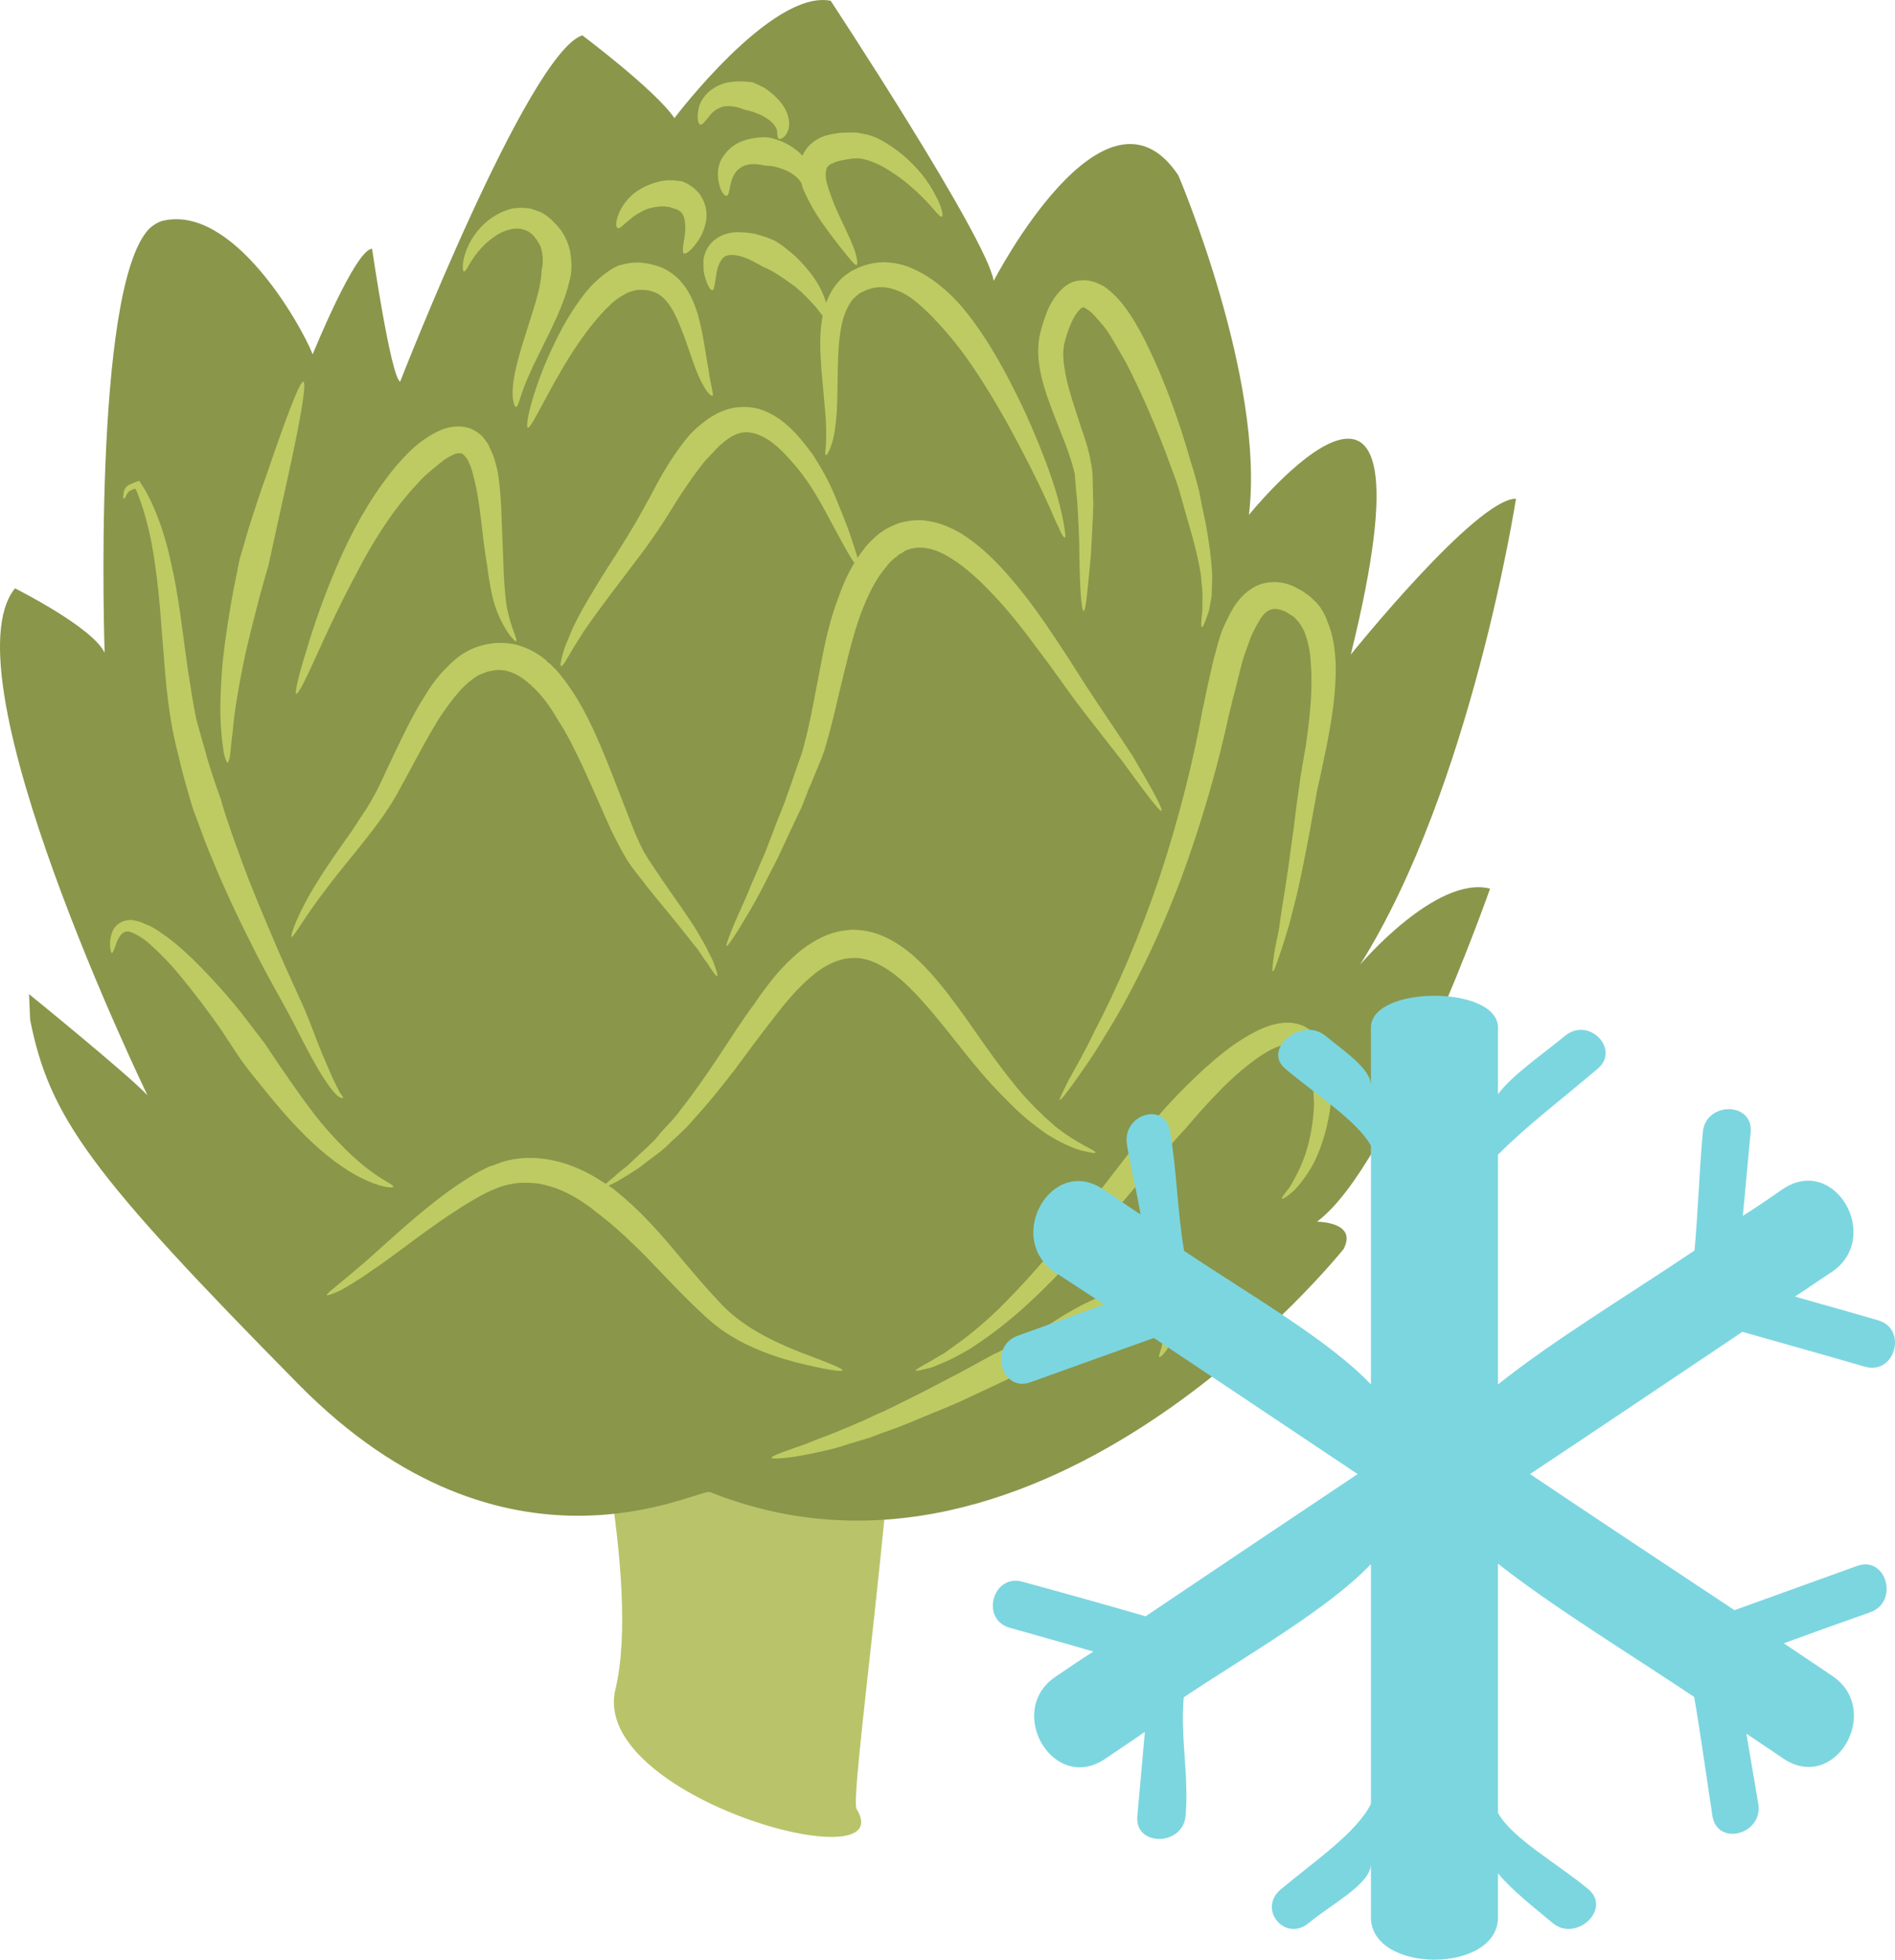 <?xml version="1.0" encoding="UTF-8" standalone="no"?>
<!-- Creator: CorelDRAW Home & Student X7 -->

<svg
   xmlns:dc="http://purl.org/dc/elements/1.1/"
   xmlns:cc="http://creativecommons.org/ns#"
   xmlns:rdf="http://www.w3.org/1999/02/22-rdf-syntax-ns#"
   xmlns:svg="http://www.w3.org/2000/svg"
   xmlns="http://www.w3.org/2000/svg"
   xmlns:sodipodi="http://sodipodi.sourceforge.net/DTD/sodipodi-0.dtd"
   xmlns:inkscape="http://www.inkscape.org/namespaces/inkscape"
   xml:space="preserve"
   width="52.646mm"
   height="54.428mm"
   version="1.1"
   style="clip-rule:evenodd;fill-rule:evenodd;image-rendering:optimizeQuality;shape-rendering:geometricPrecision;text-rendering:geometricPrecision"
   viewBox="0 0 5264.642 5442.774"
   id="svg59"
   sodipodi:docname="3373.svg"
   inkscape:version="0.92.4 (5da689c313, 2019-01-14)"><sodipodi:namedview
   pagecolor="#ffffff"
   bordercolor="#666666"
   borderopacity="1"
   objecttolerance="10"
   gridtolerance="10"
   guidetolerance="10"
   inkscape:pageopacity="0"
   inkscape:pageshadow="2"
   inkscape:window-width="640"
   inkscape:window-height="480"
   id="namedview61"
   showgrid="false"
   inkscape:zoom="0.2102413"
   inkscape:cx="97.802747"
   inkscape:cy="90.62362"
   inkscape:window-x="0"
   inkscape:window-y="0"
   inkscape:window-maximized="0"
   inkscape:current-layer="svg59" />
 <defs
   id="defs4">
  <style
   type="text/css"
   id="style2">
   <![CDATA[
    .fil3 {fill:#7CD6E0;fill-rule:nonzero}
    .fil1 {fill:#8A964A;fill-rule:nonzero}
    .fil0 {fill:#B9C46A;fill-rule:nonzero}
    .fil2 {fill:#BECB62;fill-rule:nonzero}
   ]]>
  </style>
 </defs>
 <g
   id="Vrstva_x0020_1"
   transform="translate(-7912.302,-11804.976)">
  <g
   id="_468530896">
   <path
   class="fil0"
   d="m 9536,15567 c 0,0 158,631 86,930 -72,300 798,539 670,332 -19,-32 105,-892 112,-1300 z"
   id="path7"
   inkscape:connector-curvature="0"
   style="fill:#b9c46a;fill-rule:nonzero" />
   <path
   class="fil1"
   d="m 9885,15949 c -32,-12 -565,287 -1143,-299 -578,-586 -692,-741 -746,-1013 l -3,-71 c 0,0 276,224 329,281 0,0 -565,-1166 -368,-1408 0,0 216,108 249,179 0,0 -35,-1009 123,-1177 12,-11 23,-18 35,-22 197,-51 387,287 420,370 0,0 119,-293 165,-293 0,0 52,356 78,369 0,0 355,-911 506,-962 0,0 204,153 256,230 0,0 270,-358 434,-326 0,0 433,657 453,778 0,0 309,-599 513,-293 0,0 242,567 196,943 0,0 546,-676 283,388 0,0 348,-433 459,-433 0,0 -124,803 -433,1294 0,0 211,-249 361,-211 0,0 -271,771 -481,925 0,0 114,0 74,76 0,0 -834,1045 -1760,675 z"
   id="path9"
   inkscape:connector-curvature="0"
   style="fill:#8a964a;fill-rule:nonzero" />
   <path
   class="fil2"
   d="m 11133,15574 c -2,-2 1,-11 6,-26 4,-16 8,-39 0,-60 -5,-11 -13,-21 -24,-29 -11,-8 -26,-15 -40,-19 -27,-6 -61,5 -93,22 -65,34 -123,86 -176,120 -13,10 -26,17 -40,24 -5,2 -2,1 -6,3 -3,1 -5,2 -7,4 -5,2 -9,5 -13,7 -16,9 -26,14 -27,15 -2,1 -42,20 -102,48 -29,14 -64,29 -101,44 -38,15 -77,33 -119,48 -20,7 -40,14 -60,22 -21,6 -41,13 -60,18 -39,14 -76,21 -108,28 -63,13 -107,15 -107,11 -1,-6 39,-19 99,-40 29,-13 64,-24 100,-40 19,-7 37,-16 57,-24 19,-9 37,-18 57,-26 38,-18 76,-38 111,-55 36,-19 69,-36 98,-51 57,-31 95,-52 97,-53 2,0 11,-5 27,-13 5,-2 9,-4 14,-7 2,-1 5,-2 8,-3 1,-1 9,-4 10,-4 8,-4 20,-10 32,-16 49,-28 113,-78 192,-111 19,-8 40,-15 62,-19 23,-2 47,-1 69,6 22,9 37,20 52,33 14,14 24,31 28,48 7,35 -7,60 -15,75 -10,14 -19,21 -21,20 z"
   id="path11"
   inkscape:connector-curvature="0"
   style="fill:#becb62;fill-rule:nonzero" />
   <path
   class="fil2"
   d="m 11474,15134 c -2,-3 8,-14 22,-33 13,-22 30,-52 43,-91 13,-39 22,-87 24,-138 -1,-13 -1,-25 -2,-38 -2,-13 -4,-26 -6,-39 -4,-27 -13,-52 -25,-70 -13,-17 -27,-21 -48,-18 -20,2 -43,15 -64,28 -42,28 -79,61 -110,92 -60,61 -98,108 -100,110 -3,3 -46,49 -106,123 -62,72 -143,172 -230,263 -44,47 -89,91 -134,130 -46,40 -92,73 -132,99 -22,12 -41,23 -58,31 -19,8 -34,15 -48,20 -27,7 -43,11 -44,8 -1,-1 13,-10 37,-23 13,-7 26,-16 43,-25 15,-11 32,-23 51,-37 37,-28 78,-63 119,-105 41,-41 82,-87 122,-134 81,-96 156,-196 215,-272 58,-76 101,-127 104,-130 2,-2 42,-48 109,-110 35,-31 75,-66 126,-95 27,-15 56,-30 93,-34 19,-2 40,0 60,9 19,10 34,25 43,40 19,31 25,63 28,92 2,15 3,30 4,44 -1,15 -1,29 -1,43 -7,57 -22,106 -40,147 -19,41 -43,70 -60,89 -20,18 -33,26 -35,24 z"
   id="path13"
   inkscape:connector-curvature="0"
   style="fill:#becb62;fill-rule:nonzero" />
   <path
   class="fil2"
   d="m 11448,14503 c -2,0 0,-21 5,-55 3,-16 7,-37 12,-60 4,-25 7,-51 12,-80 10,-59 19,-127 29,-200 5,-38 9,-75 15,-114 5,-40 12,-78 19,-117 11,-78 20,-156 14,-227 -1,-34 -8,-67 -19,-93 -7,-13 -13,-24 -22,-32 l -5,-6 -8,-5 c -4,-3 -11,-7 -16,-10 -10,-5 -20,-7 -27,-8 -7,0 -13,1 -19,4 -11,5 -22,19 -29,32 -16,27 -23,46 -24,48 0,3 -9,23 -20,58 -5,19 -11,41 -17,67 -3,13 -7,27 -11,42 -3,14 -7,29 -11,45 -27,128 -74,297 -135,460 -62,164 -140,320 -209,430 -33,56 -65,100 -87,131 -22,31 -36,48 -39,47 -1,-2 8,-21 25,-55 18,-33 46,-80 73,-138 60,-113 128,-271 182,-433 54,-163 94,-328 117,-457 4,-17 7,-32 10,-47 3,-15 6,-29 9,-41 6,-27 11,-51 17,-71 10,-40 19,-63 20,-66 2,-2 9,-24 31,-61 12,-18 28,-41 63,-59 18,-8 39,-12 61,-10 20,2 40,9 56,19 9,4 16,9 24,15 4,3 9,6 12,10 l 12,11 c 15,16 25,34 32,54 16,37 21,77 23,116 2,80 -11,160 -27,239 -8,38 -16,78 -25,116 -6,38 -14,76 -20,112 -14,73 -27,142 -42,200 -8,29 -13,55 -21,78 -7,24 -13,43 -19,60 -11,33 -18,52 -21,51 z"
   id="path15"
   inkscape:connector-curvature="0"
   style="fill:#becb62;fill-rule:nonzero" />
   <path
   class="fil2"
   d="m 10956,15006 c -1,3 -15,0 -41,-6 -24,-7 -58,-22 -94,-45 -37,-25 -76,-57 -113,-96 -39,-38 -76,-81 -112,-126 -70,-88 -139,-178 -203,-225 -31,-23 -59,-35 -78,-39 -20,-5 -31,-3 -33,-3 -1,0 -14,-1 -35,5 -21,6 -52,20 -84,49 -33,28 -66,66 -101,112 -35,44 -71,93 -107,142 -38,49 -76,97 -116,140 -18,22 -40,42 -59,59 -10,10 -19,19 -29,27 -10,8 -19,15 -29,22 -18,14 -35,28 -51,37 -16,11 -31,19 -42,26 -24,13 -38,19 -39,16 -2,-1 9,-13 30,-29 9,-9 22,-19 36,-30 14,-13 29,-28 45,-42 8,-8 17,-16 26,-25 9,-8 16,-19 24,-28 18,-19 37,-38 53,-61 35,-44 69,-93 103,-144 33,-50 66,-102 101,-149 32,-47 67,-93 105,-127 36,-35 77,-58 110,-69 33,-10 55,-9 57,-10 2,1 24,-1 54,7 32,8 71,28 107,58 73,61 138,157 202,248 32,46 65,90 98,130 33,39 68,73 99,100 63,52 118,70 116,76 z"
   id="path17"
   inkscape:connector-curvature="0"
   style="fill:#becb62;fill-rule:nonzero" />
   <path
   class="fil2"
   d="m 10253,15611 c -2,5 -52,-3 -128,-22 -39,-10 -83,-24 -128,-45 -23,-10 -45,-23 -69,-38 -22,-15 -43,-32 -62,-50 -78,-72 -144,-149 -200,-201 -55,-53 -95,-82 -98,-84 -1,-1 -12,-11 -32,-24 -18,-13 -47,-30 -82,-43 -18,-5 -37,-12 -58,-13 -21,-2 -44,-2 -66,3 -44,8 -92,36 -138,65 -92,58 -178,129 -247,175 -35,25 -66,43 -87,55 -23,10 -36,15 -38,13 0,-3 10,-12 29,-27 18,-15 45,-37 76,-64 62,-54 142,-131 234,-198 24,-17 48,-33 73,-48 12,-7 26,-13 39,-20 15,-4 29,-11 44,-15 58,-16 116,-9 162,5 46,14 81,34 104,49 24,14 36,24 38,25 2,2 47,36 102,95 55,58 117,140 186,213 64,73 157,115 227,143 72,27 121,46 119,51 z"
   id="path19"
   inkscape:connector-curvature="0"
   style="fill:#becb62;fill-rule:nonzero" />
   <path
   class="fil2"
   d="m 9005,15101 c -1,5 -38,1 -86,-23 -49,-23 -105,-66 -156,-116 -50,-49 -94,-103 -127,-144 -33,-40 -54,-69 -55,-71 -2,-2 -22,-33 -53,-80 -31,-45 -75,-104 -121,-159 -23,-28 -49,-54 -73,-76 -12,-11 -24,-21 -37,-28 -12,-7 -23,-12 -30,-12 -19,0 -28,23 -33,37 -5,14 -8,23 -11,23 -2,0 -5,-9 -5,-26 0,-8 1,-19 6,-32 4,-12 16,-27 36,-32 5,-1 9,-1 15,-2 5,0 9,1 14,2 9,2 18,5 26,9 17,6 33,16 48,27 30,20 59,46 86,72 54,53 104,110 139,155 35,45 58,76 59,77 2,2 21,32 50,74 29,42 67,98 109,149 43,51 90,98 130,128 39,30 71,43 69,48 z"
   id="path21"
   inkscape:connector-curvature="0"
   style="fill:#becb62;fill-rule:nonzero" />
   <path
   class="fil2"
   d="m 8866,14854 c 1,0 -4,2 -11,-2 -6,-4 -14,-12 -21,-21 -16,-20 -35,-50 -55,-87 -20,-36 -42,-81 -66,-126 -25,-46 -53,-95 -79,-145 -51,-99 -100,-202 -132,-282 -17,-39 -29,-74 -38,-98 -9,-24 -15,-39 -15,-40 -1,-3 -15,-47 -33,-116 -8,-35 -19,-74 -27,-120 -8,-46 -14,-95 -18,-145 -9,-101 -14,-207 -28,-299 -12,-92 -35,-170 -57,-217 4,2 8,4 11,5 -4,1 -8,2 -12,2 -3,1 -6,2 -9,4 -6,1 -8,7 -11,10 -3,8 -8,14 -9,13 -2,-1 -2,-5 0,-17 1,-6 3,-13 11,-19 2,-2 7,-4 12,-6 4,-2 9,-4 15,-6 l 5,-2 5,8 c 30,44 63,124 83,218 22,93 33,200 47,298 8,50 15,98 24,140 11,41 23,80 32,114 20,65 36,107 37,110 0,2 4,16 12,41 8,23 19,58 34,97 27,78 70,181 114,283 22,51 46,102 67,149 22,50 37,95 53,133 16,38 30,70 41,92 5,10 9,18 13,23 3,5 5,6 5,8 z"
   id="path23"
   inkscape:connector-curvature="0"
   style="fill:#becb62;fill-rule:nonzero" />
   <path
   class="fil2"
   d="m 9905,14516 c -3,1 -12,-11 -27,-35 -8,-10 -17,-24 -27,-39 -13,-15 -25,-32 -40,-50 -28,-36 -63,-77 -100,-123 -9,-12 -18,-24 -28,-36 -9,-12 -19,-24 -28,-39 -17,-27 -31,-56 -45,-84 -26,-57 -50,-114 -75,-168 -24,-52 -48,-100 -73,-138 -23,-40 -46,-69 -64,-86 -5,-4 -9,-9 -12,-12 -4,-2 -7,-5 -10,-8 -5,-4 -8,-6 -9,-7 -1,0 -13,-11 -35,-19 -5,-2 -11,-3 -17,-5 -7,0 -15,-2 -22,-1 -7,0 -16,3 -25,4 -9,4 -19,6 -27,11 -9,4 -17,12 -27,19 -9,8 -18,16 -27,27 -18,20 -35,44 -52,69 -33,52 -64,112 -96,171 -16,29 -32,60 -52,89 -5,7 -9,14 -15,22 -5,6 -9,13 -15,20 -9,13 -20,26 -29,38 -39,50 -78,95 -108,136 -61,78 -92,138 -98,135 -4,-2 17,-66 72,-153 26,-43 61,-92 97,-143 9,-13 17,-27 27,-41 4,-6 8,-13 13,-20 4,-7 8,-13 12,-20 16,-27 30,-57 44,-88 29,-61 57,-122 90,-179 18,-29 34,-57 55,-81 9,-12 22,-23 33,-35 12,-10 23,-21 38,-29 54,-33 118,-32 155,-19 39,13 56,29 58,29 1,1 5,5 13,10 2,4 7,8 12,11 5,5 10,11 16,16 21,24 47,59 71,102 49,87 91,206 136,320 11,29 23,57 36,82 7,12 15,25 23,37 9,12 16,24 25,37 32,47 64,91 90,131 13,20 23,39 33,56 9,17 16,32 22,44 10,26 14,41 12,42 z"
   id="path25"
   inkscape:connector-curvature="0"
   style="fill:#becb62;fill-rule:nonzero" />
   <path
   class="fil2"
   d="m 11139,14057 c -5,3 -47,-53 -108,-137 -32,-41 -70,-89 -110,-141 -41,-53 -79,-110 -122,-166 -41,-56 -84,-111 -128,-157 -44,-47 -89,-86 -131,-109 -20,-11 -40,-18 -57,-20 -17,-3 -30,0 -41,2 -5,2 -10,4 -14,5 -4,3 -8,5 -10,7 -7,2 -10,6 -11,6 0,1 -3,4 -10,8 -6,6 -15,13 -23,25 -20,22 -43,61 -63,111 -21,51 -37,114 -54,183 -17,68 -32,142 -55,217 -6,18 -14,36 -21,53 -8,18 -14,36 -22,52 -6,18 -14,35 -20,52 -9,17 -16,34 -24,50 -15,31 -29,63 -43,92 -15,29 -29,56 -42,82 -26,50 -51,90 -68,118 -18,28 -29,44 -31,42 -3,0 4,-18 16,-49 12,-30 33,-72 54,-125 12,-26 23,-54 36,-83 12,-30 24,-62 36,-94 7,-16 13,-33 20,-50 6,-17 12,-35 18,-51 6,-18 12,-35 18,-53 7,-18 13,-35 17,-52 19,-71 31,-145 45,-215 13,-71 28,-137 50,-194 19,-56 45,-103 70,-134 11,-16 24,-27 32,-35 9,-8 15,-13 16,-13 2,0 6,-5 17,-11 5,-3 11,-5 18,-9 8,-3 17,-7 27,-9 21,-5 48,-8 75,-2 27,4 55,16 82,31 52,31 100,77 144,129 45,52 86,110 125,169 39,58 76,119 111,171 37,55 71,106 100,150 53,90 87,151 81,154 z"
   id="path27"
   inkscape:connector-curvature="0"
   style="fill:#becb62;fill-rule:nonzero" />
   <path
   class="fil2"
   d="m 10299,13382 c -5,2 -28,-34 -57,-89 -31,-55 -66,-131 -118,-192 -26,-31 -54,-61 -83,-78 -30,-18 -57,-21 -77,-14 -22,7 -39,22 -52,33 -12,11 -18,20 -19,20 -1,1 -9,9 -22,23 -12,15 -30,38 -48,65 -20,28 -40,61 -63,98 -24,37 -51,76 -79,112 -55,73 -110,144 -148,200 -9,14 -17,28 -25,40 -7,11 -12,21 -18,30 -9,17 -16,26 -19,25 -3,-1 -1,-12 4,-31 3,-10 6,-22 12,-35 5,-13 12,-28 18,-43 30,-62 80,-141 129,-217 24,-38 47,-76 67,-113 21,-36 39,-75 58,-105 36,-61 71,-101 74,-103 1,-1 9,-10 26,-24 18,-14 43,-35 85,-45 22,-5 46,-5 70,0 24,6 45,17 64,30 38,27 66,63 92,98 12,19 24,38 34,57 10,18 19,37 27,56 15,36 29,71 40,101 20,59 33,98 28,101 z"
   id="path29"
   inkscape:connector-curvature="0"
   style="fill:#becb62;fill-rule:nonzero" />
   <path
   class="fil2"
   d="m 10871,13298 c -3,1 -10,-9 -17,-27 -9,-17 -19,-43 -33,-73 -27,-60 -67,-139 -110,-217 -43,-77 -90,-152 -131,-206 -40,-52 -71,-83 -73,-85 0,-1 -9,-10 -24,-24 -15,-14 -36,-34 -64,-48 -28,-14 -61,-22 -95,-9 -5,1 -8,3 -12,5 -5,2 -9,4 -12,6 -7,5 -13,11 -20,18 -11,15 -20,34 -26,55 -11,42 -13,89 -14,134 -1,45 -1,87 -3,123 -3,37 -7,68 -14,88 -7,22 -14,32 -16,31 -4,-1 -1,-13 0,-33 1,-21 1,-50 -2,-86 -3,-35 -7,-77 -11,-122 -3,-46 -6,-96 4,-148 5,-26 15,-53 32,-78 8,-11 18,-23 30,-32 7,-5 13,-9 19,-13 7,-3 12,-6 19,-9 26,-11 56,-17 83,-14 27,2 51,9 71,19 40,18 67,41 85,56 18,16 28,26 29,28 3,2 37,38 76,97 40,59 83,140 121,222 37,82 70,167 88,232 9,32 15,60 18,80 3,18 4,30 2,30 z"
   id="path31"
   inkscape:connector-curvature="0"
   style="fill:#becb62;fill-rule:nonzero" />
   <path
   class="fil2"
   d="m 11251,13547 c -2,-1 -2,-16 1,-40 2,-12 0,-27 1,-44 1,-9 -1,-18 -1,-27 -2,-10 -2,-20 -3,-31 -6,-41 -18,-90 -33,-141 -8,-26 -15,-53 -23,-81 -7,-26 -17,-54 -27,-80 -39,-109 -86,-215 -126,-292 -21,-37 -39,-68 -53,-89 -15,-20 -25,-30 -26,-31 -1,-1 -11,-15 -27,-26 -4,-2 -7,-5 -9,-6 -3,0 -3,0 -5,0 -3,0 -15,11 -24,28 -10,17 -19,42 -25,65 -6,20 -6,45 -2,71 7,54 29,113 48,173 11,31 21,62 26,94 2,8 3,17 4,25 1,9 1,16 1,23 0,16 1,31 1,46 2,31 -1,59 -2,86 -1,28 -3,53 -4,76 -9,95 -14,156 -20,156 -6,0 -11,-62 -12,-157 0,-23 -1,-48 -2,-75 -2,-27 -2,-55 -5,-83 -2,-15 -3,-29 -4,-44 -1,-7 -1,-15 -2,-22 -2,-7 -3,-13 -5,-20 -8,-28 -18,-57 -30,-86 -22,-58 -49,-118 -61,-181 -6,-31 -8,-65 -1,-99 7,-29 15,-54 27,-80 7,-12 14,-25 25,-37 9,-11 22,-23 40,-30 18,-6 37,-6 51,-2 15,3 26,10 35,14 17,12 26,21 34,29 6,6 10,11 10,11 2,2 14,16 30,40 16,24 35,58 54,99 40,83 81,194 113,307 9,28 17,56 24,85 5,28 11,56 17,83 10,53 17,104 19,149 0,11 0,22 -1,32 0,10 0,20 -1,29 -4,18 -5,34 -10,46 -8,24 -14,38 -17,37 z"
   id="path33"
   inkscape:connector-curvature="0"
   style="fill:#becb62;fill-rule:nonzero" />
   <path
   class="fil2"
   d="m 9346,13586 c -2,1 -10,-7 -22,-23 -11,-17 -25,-41 -36,-74 -10,-31 -17,-71 -22,-111 -7,-39 -12,-84 -17,-127 -5,-42 -11,-85 -21,-122 -4,-19 -10,-35 -17,-48 -8,-12 -15,-17 -18,-17 -4,-1 -11,0 -20,3 -8,4 -17,9 -24,13 -14,11 -23,18 -23,19 -1,0 -11,8 -26,21 -7,7 -17,15 -26,26 -9,10 -20,21 -31,35 -45,52 -96,130 -139,214 -44,82 -84,167 -113,232 -29,64 -50,107 -56,105 -4,-2 6,-48 27,-115 20,-69 51,-159 89,-246 38,-89 87,-175 133,-235 45,-62 87,-96 90,-98 1,-1 11,-9 31,-22 10,-6 23,-13 40,-20 18,-5 43,-11 72,-2 14,6 27,14 37,25 4,5 8,10 12,16 4,4 5,10 8,16 11,21 16,43 21,64 7,44 10,88 11,132 2,44 3,86 5,127 1,41 4,77 8,109 10,62 33,99 27,103 z"
   id="path35"
   inkscape:connector-curvature="0"
   style="fill:#becb62;fill-rule:nonzero" />
   <path
   class="fil2"
   d="m 8755,12865 c 11,3 -13,129 -41,256 -28,125 -55,251 -56,255 -1,2 -11,37 -25,88 -13,51 -31,118 -45,186 -14,68 -25,135 -29,186 -4,27 -5,47 -7,63 -2,15 -5,24 -8,24 -2,0 -5,-8 -9,-23 -3,-16 -6,-37 -8,-64 -5,-53 -2,-124 4,-194 8,-71 19,-140 29,-194 10,-52 18,-88 18,-90 1,-2 10,-34 24,-82 15,-48 35,-109 57,-170 42,-123 86,-244 96,-241 z"
   id="path37"
   inkscape:connector-curvature="0"
   style="fill:#becb62;fill-rule:nonzero" />
   <path
   class="fil2"
   d="m 9892,12904 c -3,1 -10,-4 -17,-14 -8,-12 -17,-28 -25,-48 -17,-40 -32,-96 -54,-145 -10,-24 -23,-47 -38,-62 -15,-15 -31,-21 -47,-24 -14,-2 -32,-1 -37,1 -8,2 -12,4 -13,4 -1,0 -6,2 -16,8 -10,5 -24,14 -39,29 -31,29 -69,77 -102,128 -66,102 -115,214 -125,212 -11,-3 19,-125 76,-239 27,-57 62,-112 97,-152 17,-18 36,-34 51,-44 14,-10 25,-14 26,-15 2,0 11,-4 30,-7 21,-3 41,-3 70,5 28,6 60,26 80,52 21,26 33,56 42,85 16,58 22,114 30,155 5,42 15,67 11,71 z"
   id="path39"
   inkscape:connector-curvature="0"
   style="fill:#becb62;fill-rule:nonzero" />
   <path
   class="fil2"
   d="m 10207,12687 c -6,1 -15,-12 -28,-29 -14,-16 -34,-37 -55,-55 -23,-17 -46,-33 -65,-44 -18,-10 -32,-15 -32,-16 0,0 -14,-8 -32,-17 -20,-9 -47,-17 -63,-11 -16,3 -28,32 -30,55 -4,22 -5,39 -10,41 -6,1 -15,-14 -22,-40 -2,-6 -3,-14 -3,-22 0,-7 -1,-16 0,-25 3,-19 14,-42 35,-56 21,-15 46,-19 66,-18 19,0 37,3 51,7 29,8 46,17 47,17 1,1 17,10 36,26 21,16 44,40 64,66 20,26 35,56 41,79 7,24 5,41 0,42 z"
   id="path41"
   inkscape:connector-curvature="0"
   style="fill:#becb62;fill-rule:nonzero" />
   <path
   class="fil2"
   d="m 9346,12935 c -5,1 -13,-25 -8,-63 4,-39 18,-87 33,-134 15,-47 30,-93 38,-126 8,-35 8,-56 8,-57 0,-1 2,-8 3,-17 0,-11 1,-24 -3,-37 -1,-7 -3,-13 -8,-21 -3,-4 -5,-9 -7,-11 -3,-4 -6,-7 -9,-11 -12,-12 -28,-19 -49,-18 -19,1 -42,10 -59,23 -19,13 -34,28 -46,43 -24,29 -31,54 -38,53 -4,0 -7,-29 11,-69 9,-20 23,-41 43,-61 20,-19 47,-37 81,-45 8,-1 18,-2 27,-2 9,1 18,1 26,3 10,4 18,6 27,10 7,4 15,9 21,14 7,5 12,11 18,17 5,4 9,11 14,16 8,11 16,25 20,37 10,25 10,47 11,61 0,14 -1,22 -1,23 0,2 -5,31 -18,68 -13,38 -35,84 -57,128 -22,44 -43,87 -55,119 -13,33 -17,57 -23,57 z"
   id="path43"
   inkscape:connector-curvature="0"
   style="fill:#becb62;fill-rule:nonzero" />
   <path
   class="fil2"
   d="m 10292,12541 c -5,1 -18,-16 -40,-43 -21,-27 -49,-62 -74,-102 -13,-21 -24,-43 -34,-65 -8,-23 -14,-49 -8,-76 3,-13 8,-25 15,-34 7,-11 15,-17 22,-23 6,-4 12,-7 15,-9 4,-2 6,-3 7,-3 2,-2 36,-14 79,-13 5,0 11,0 17,0 9,1 14,3 22,4 13,2 26,7 39,13 24,12 48,28 68,45 41,34 73,76 90,110 19,34 24,60 19,62 -6,2 -20,-19 -44,-44 -25,-26 -61,-59 -100,-83 -20,-13 -40,-23 -59,-29 -9,-3 -18,-5 -26,-6 -4,0 -9,-1 -11,0 -3,0 -8,0 -12,1 -17,2 -30,5 -37,7 -9,2 -11,4 -12,5 0,0 -1,0 -3,1 -2,0 -3,1 -6,2 -3,3 -7,5 -10,11 -3,8 -4,23 0,40 5,18 12,38 20,58 17,41 38,81 51,113 13,31 17,56 12,58 z"
   id="path45"
   inkscape:connector-curvature="0"
   style="fill:#becb62;fill-rule:nonzero" />
   <path
   class="fil2"
   d="m 9812,12509 c -4,-3 -3,-16 0,-33 3,-17 6,-38 3,-56 -2,-19 -11,-28 -18,-31 -6,-4 -14,-5 -14,-5 0,0 -5,-4 -19,-5 -13,-2 -35,0 -55,7 -20,8 -39,21 -52,33 -14,11 -22,21 -28,20 -6,-2 -7,-17 1,-37 7,-20 24,-46 49,-64 25,-18 57,-29 83,-32 13,-1 25,0 33,1 9,1 14,2 14,2 0,1 20,6 40,27 10,10 18,25 23,41 4,16 4,32 1,46 -6,29 -20,51 -33,66 -12,15 -23,22 -28,20 z"
   id="path47"
   inkscape:connector-curvature="0"
   style="fill:#becb62;fill-rule:nonzero" />
   <path
   class="fil2"
   d="m 10160,12349 c -5,-1 -8,-12 -16,-26 -6,-14 -18,-28 -35,-38 -15,-9 -34,-15 -48,-18 -14,-2 -23,-2 -24,-2 0,0 -3,-1 -8,-2 -3,0 -10,-2 -16,-2 -15,-1 -32,1 -45,11 -13,8 -23,28 -26,45 -4,18 -5,31 -11,32 -5,1 -15,-10 -20,-30 -3,-10 -5,-24 -4,-38 1,-15 6,-31 17,-45 10,-15 25,-27 39,-34 15,-8 30,-11 42,-13 25,-5 42,-2 43,-2 1,0 17,3 37,11 20,9 45,24 64,48 20,21 29,51 27,72 -2,20 -10,32 -16,31 z"
   id="path49"
   inkscape:connector-curvature="0"
   style="fill:#becb62;fill-rule:nonzero" />
   <path
   class="fil2"
   d="m 10075,12190 c -4,-4 -2,-15 -5,-26 -2,-5 -5,-10 -9,-15 -5,-5 -10,-10 -17,-14 -13,-10 -30,-16 -42,-20 -12,-4 -20,-5 -20,-5 -1,0 -9,-4 -21,-7 -13,-3 -29,-5 -43,-1 -7,3 -14,5 -21,11 -6,5 -12,11 -16,17 -11,12 -16,22 -23,21 -5,-1 -9,-12 -7,-31 1,-10 3,-21 9,-33 7,-12 16,-24 29,-33 12,-9 27,-16 40,-19 14,-3 27,-4 39,-4 22,0 36,3 37,3 1,1 14,6 31,15 17,11 36,27 51,48 8,11 13,23 16,36 3,13 2,26 -2,36 -8,20 -22,24 -26,21 z"
   id="path51"
   inkscape:connector-curvature="0"
   style="fill:#becb62;fill-rule:nonzero" />
  </g>
 </g>
 <g
   id="Vrstva_x0020_1_0"
   transform="translate(-7912.302,-11804.976)">
  <path
   class="fil3"
   d="m 12753,15504 c 113,32 228,64 341,97 84,23 118,-106 36,-129 -77,-23 -155,-44 -231,-66 34,-22 68,-46 102,-68 142,-96 9,-327 -135,-231 -36,25 -74,51 -112,75 8,-77 14,-155 22,-232 8,-86 -126,-86 -133,0 -10,109 -13,218 -23,328 -184,124 -389,247 -546,372 v -638 c 78,-79 182,-158 276,-238 66,-54 -24,-147 -90,-92 -63,52 -147,109 -186,162 v -185 c 0,-118 -353,-118 -353,0 v 161 c 0,-47 -73,-94 -126,-138 -66,-55 -178,38 -111,92 84,71 198,143 237,213 v 663 c -118,-124 -334,-247 -519,-371 -19,-110 -20,-221 -39,-331 -13,-85 -133,-49 -120,35 11,65 27,130 38,195 -36,-23 -68,-47 -104,-70 -143,-96 -275,136 -133,231 46,30 90,59 136,89 -80,29 -160,58 -241,87 -80,29 -45,158 36,129 114,-41 228,-82 343,-123 188,125 377,252 566,378 -196,131 -393,263 -589,395 -114,-33 -228,-65 -342,-96 -83,-23 -118,105 -35,128 77,22 154,43 232,66 -35,22 -69,45 -104,69 -142,94 -9,325 135,230 38,-26 75,-50 112,-76 -7,78 -14,156 -21,234 -8,85 126,84 134,0 10,-110 -15,-219 -5,-330 185,-123 402,-246 520,-370 v 666 c -39,79 -155,158 -250,237 -66,55 11,148 77,94 64,-53 173,-109 173,-164 v 148 c 0,157 353,157 353,0 v -122 c 39,47 98,93 152,138 65,54 165,-39 99,-94 -85,-71 -212,-141 -251,-212 v -692 c 157,123 361,247 545,370 19,110 34,222 51,332 15,84 142,49 127,-36 -11,-64 -22,-130 -33,-194 34,23 69,46 104,70 144,95 276,-136 134,-231 -45,-30 -89,-60 -134,-90 79,-29 160,-58 240,-86 81,-29 45,-158 -36,-129 -113,41 -228,82 -341,123 -190,-126 -379,-251 -568,-378 197,-131 393,-263 590,-395 z"
   id="path56"
   inkscape:connector-curvature="0"
   style="fill:#7cd6e0;fill-rule:nonzero" />
 </g>
</svg>